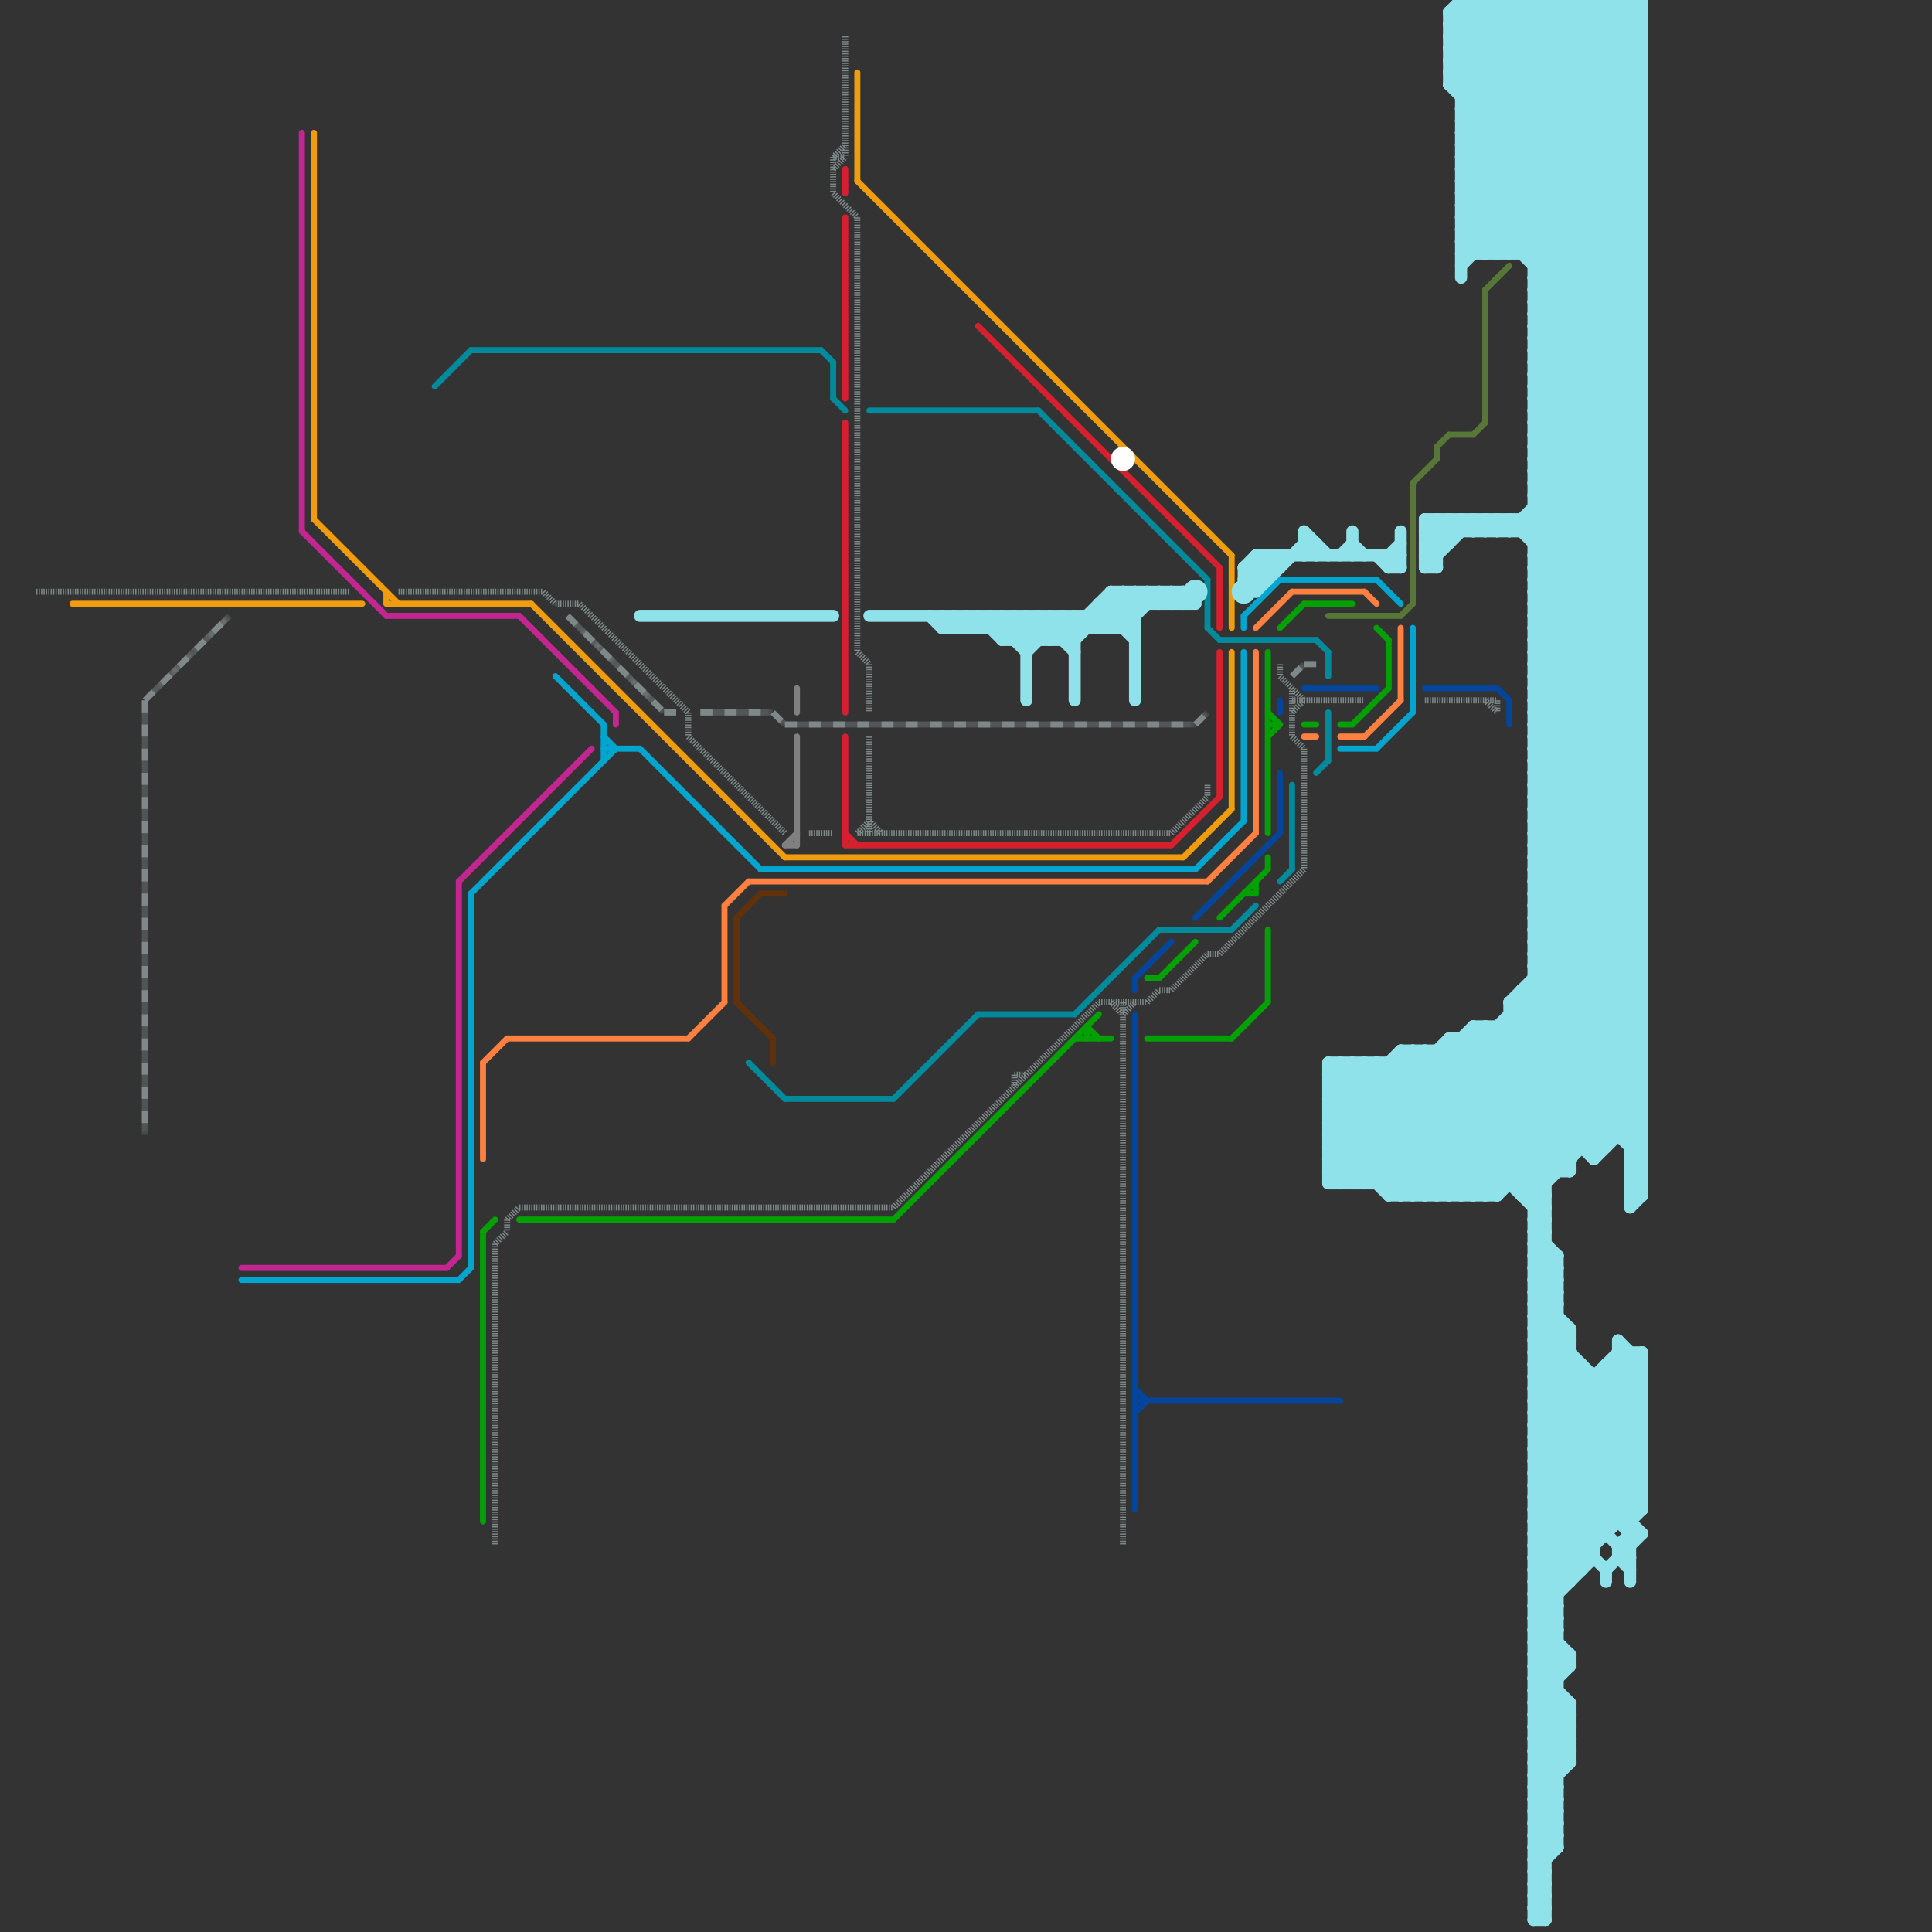
<svg version="1.1" xmlns="http://www.w3.org/2000/svg" viewBox="0 0 160 160">
<rect x="0" y="0" width="160" height="160" fill="#333333" stroke="none"/>
<style>text { font: 1px Helvetica; font-weight: 600; white-space: pre; dominant-baseline: central; } line { stroke-width: 0.5; fill: none; stroke-linecap: round; stroke-linejoin: round; } .c0 { stroke: #577737 } .c1 { stroke: #808080 } .c2 { stroke: #808889 } .c3 { stroke: #ef9c0e } .c4 { stroke: #03a003 } .c5 { stroke: #018a9c } .c6 { stroke: #d5212d } .c7 { stroke: #02a5ce } .c8 { stroke: #ffffff } .c9 { stroke: #03459b } .c10 { stroke: #c32691 } .c11 { stroke: #ff8040 } .c12 { stroke: #60310b } .c13 { stroke: #7f8889 } .c14 { stroke: #7d8889 } .c15 { stroke: #90e2ea } .lsq3 { stroke-width: 0.375; stroke-linecap: butt; }.lsq3 { stroke-width: 0.375; stroke-linecap: butt; }.w3 { stroke-width: .5; }.w1 { stroke-width: 1; }.l10 { stroke-dasharray: 1 1; stroke-linecap: butt; }.sl-b { stroke-linecap: butt; }.l5 { stroke-dasharray: .1 .1; stroke-linecap: butt; }</style><style>.lxco { stroke: #000; stroke-width: 0.525; fill: #fff; stroke-linecap: square; } .lxci { stroke: #fff; stroke-width: 0.25; fill: #fff; stroke-linecap: square; } </style><defs><g id="l"><circle r="0.45" fill="#fff" stroke="#000" stroke-width="0.2"/></g><g id="clg-7d8889"><circle r="0.6" fill="#7d8889"/><circle r="0.3" fill="#fff"/></g><g id="clg-ef9c0e"><circle r="0.6" fill="#ef9c0e"/><circle r="0.3" fill="#fff"/></g><g id="clg-808889"><circle r="0.6" fill="#808889"/><circle r="0.3" fill="#fff"/></g><g id="clg-c32691"><circle r="0.6" fill="#c32691"/><circle r="0.3" fill="#fff"/></g><g id="clg-02a5ce"><circle r="0.6" fill="#02a5ce"/><circle r="0.3" fill="#fff"/></g><g id="clg-018a9c"><circle r="0.6" fill="#018a9c"/><circle r="0.3" fill="#fff"/></g><g id="clg-ff8040"><circle r="0.6" fill="#ff8040"/><circle r="0.3" fill="#fff"/></g><g id="clg-03a003"><circle r="0.6" fill="#03a003"/><circle r="0.3" fill="#fff"/></g><g id="clg-7f8889"><circle r="0.6" fill="#7f8889"/><circle r="0.3" fill="#fff"/></g><g id="clg-60310b"><circle r="0.6" fill="#60310b"/><circle r="0.3" fill="#fff"/></g><g id="clg-808080"><circle r="0.6" fill="#808080"/><circle r="0.3" fill="#fff"/></g><g id="clg-d5212d"><circle r="0.6" fill="#d5212d"/><circle r="0.3" fill="#fff"/></g><g id="clg-03459b"><circle r="0.6" fill="#03459b"/><circle r="0.3" fill="#fff"/></g><g id="clg-577737"><circle r="0.6" fill="#577737"/><circle r="0.3" fill="#fff"/></g><g id="cmd-03459b"><circle r="0.5" fill="#03459b"/><circle r="0.25" fill="#fff"/></g></defs><line class="c0 " x1="110" y1="51" x2="116" y2="51"/><line class="c0 " x1="117" y1="40" x2="119" y2="38"/><line class="c0 " x1="119" y1="37" x2="120" y2="36"/><line class="c0 " x1="116" y1="51" x2="117" y2="50"/><line class="c0 " x1="119" y1="37" x2="119" y2="38"/><line class="c0 " x1="123" y1="24" x2="123" y2="35"/><line class="c0 " x1="120" y1="36" x2="122" y2="36"/><line class="c0 " x1="123" y1="24" x2="125" y2="22"/><line class="c0 " x1="117" y1="40" x2="117" y2="50"/><line class="c0 " x1="122" y1="36" x2="123" y2="35"/><line class="c1 " x1="65" y1="70" x2="66" y2="70"/><line class="c1 " x1="66" y1="57" x2="66" y2="59"/><line class="c1 " x1="66" y1="61" x2="66" y2="70"/><line class="c1 " x1="65" y1="70" x2="66" y2="69"/><mask id="k3-1-1" maskUnits="userSpaceOnUse"><line class=" sl-b" x1="12" y1="58" x2="19" y2="51" stroke="#fff"/><line class="lsq3" x1="12" y1="58" x2="19" y2="51" stroke="#000"/></mask><line class="c2  sl-b" x1="12" y1="58" x2="19" y2="51" mask="url(#k3-1-1)"/><line class="c2 l10" x1="12" y1="58" x2="19" y2="51"/><mask id="k3-1-2" maskUnits="userSpaceOnUse"><line class=" sl-b" x1="12" y1="58" x2="12" y2="94" stroke="#fff"/><line class="lsq3" x1="12" y1="58" x2="12" y2="94" stroke="#000"/></mask><line class="c2  sl-b" x1="12" y1="58" x2="12" y2="94" mask="url(#k3-1-2)"/><line class="c2 l10" x1="12" y1="58" x2="12" y2="94"/><line class="c3 " x1="26" y1="43" x2="33" y2="50"/><line class="c3 " x1="32" y1="50" x2="44" y2="50"/><line class="c3 " x1="65" y1="71" x2="98" y2="71"/><line class="c3 " x1="71" y1="6" x2="71" y2="15"/><line class="c3 " x1="71" y1="15" x2="102" y2="46"/><line class="c3 " x1="26" y1="11" x2="26" y2="43"/><line class="c3 " x1="98" y1="71" x2="102" y2="67"/><line class="c3 " x1="44" y1="50" x2="65" y2="71"/><line class="c3 " x1="102" y1="46" x2="102" y2="52"/><line class="c3 " x1="32" y1="49" x2="32" y2="50"/><line class="c3 " x1="102" y1="54" x2="102" y2="67"/><line class="c3 " x1="6" y1="50" x2="30" y2="50"/><line class="c4 " x1="104" y1="73" x2="104" y2="74"/><line class="c4 " x1="102" y1="86" x2="105" y2="83"/><line class="c4 " x1="105" y1="54" x2="105" y2="69"/><line class="c4 " x1="103" y1="74" x2="104" y2="74"/><line class="c4 " x1="43" y1="101" x2="74" y2="101"/><line class="c4 " x1="105" y1="59" x2="106" y2="60"/><line class="c4 " x1="40" y1="102" x2="40" y2="126"/><line class="c4 " x1="89" y1="86" x2="92" y2="86"/><line class="c4 " x1="105" y1="61" x2="106" y2="60"/><line class="c4 " x1="90" y1="85" x2="91" y2="86"/><line class="c4 " x1="95" y1="81" x2="96" y2="81"/><line class="c4 " x1="115" y1="53" x2="115" y2="57"/><line class="c4 " x1="101" y1="76" x2="105" y2="72"/><line class="c4 " x1="74" y1="101" x2="91" y2="84"/><line class="c4 " x1="105" y1="60" x2="106" y2="60"/><line class="c4 " x1="105" y1="71" x2="105" y2="72"/><line class="c4 " x1="112" y1="60" x2="115" y2="57"/><line class="c4 " x1="108" y1="50" x2="112" y2="50"/><line class="c4 " x1="108" y1="60" x2="109" y2="60"/><line class="c4 " x1="90" y1="85" x2="90" y2="86"/><line class="c4 " x1="106" y1="52" x2="108" y2="50"/><line class="c4 " x1="111" y1="60" x2="112" y2="60"/><line class="c4 " x1="95" y1="86" x2="102" y2="86"/><line class="c4 " x1="96" y1="81" x2="99" y2="78"/><line class="c4 " x1="40" y1="102" x2="41" y2="101"/><line class="c4 " x1="105" y1="77" x2="105" y2="83"/><line class="c4 " x1="114" y1="52" x2="115" y2="53"/><line class="c5 " x1="81" y1="84" x2="89" y2="84"/><line class="c5 " x1="100" y1="48" x2="100" y2="52"/><line class="c5 " x1="62" y1="88" x2="65" y2="91"/><line class="c5 " x1="36" y1="32" x2="39" y2="29"/><line class="c5 " x1="100" y1="52" x2="101" y2="53"/><line class="c5 " x1="110" y1="59" x2="110" y2="63"/><line class="c5 " x1="110" y1="54" x2="110" y2="56"/><line class="c5 " x1="101" y1="53" x2="109" y2="53"/><line class="c5 " x1="106" y1="73" x2="107" y2="72"/><line class="c5 " x1="96" y1="77" x2="102" y2="77"/><line class="c5 " x1="72" y1="34" x2="86" y2="34"/><line class="c5 " x1="65" y1="91" x2="74" y2="91"/><line class="c5 " x1="86" y1="34" x2="100" y2="48"/><line class="c5 " x1="69" y1="33" x2="70" y2="34"/><line class="c5 " x1="69" y1="30" x2="69" y2="33"/><line class="c5 " x1="39" y1="29" x2="68" y2="29"/><line class="c5 " x1="74" y1="91" x2="81" y2="84"/><line class="c5 " x1="107" y1="65" x2="107" y2="72"/><line class="c5 " x1="102" y1="77" x2="104" y2="75"/><line class="c5 " x1="68" y1="29" x2="69" y2="30"/><line class="c5 " x1="109" y1="53" x2="110" y2="54"/><line class="c5 " x1="89" y1="84" x2="96" y2="77"/><line class="c5 " x1="109" y1="64" x2="110" y2="63"/><line class="c6 " x1="101" y1="54" x2="101" y2="66"/><line class="c6 " x1="101" y1="47" x2="101" y2="52"/><line class="c6 " x1="70" y1="14" x2="70" y2="16"/><line class="c6 " x1="97" y1="70" x2="101" y2="66"/><line class="c6 " x1="81" y1="27" x2="101" y2="47"/><line class="c6 " x1="70" y1="18" x2="70" y2="33"/><line class="c6 " x1="70" y1="61" x2="70" y2="70"/><line class="c6 " x1="70" y1="69" x2="71" y2="70"/><line class="c6 " x1="70" y1="70" x2="97" y2="70"/><line class="c6 " x1="70" y1="35" x2="70" y2="59"/><line class="c7 " x1="117" y1="52" x2="117" y2="59"/><line class="c7 " x1="99" y1="72" x2="103" y2="68"/><line class="c7 " x1="50" y1="62" x2="53" y2="62"/><line class="c7 " x1="106" y1="48" x2="114" y2="48"/><line class="c7 " x1="38" y1="106" x2="39" y2="105"/><line class="c7 " x1="53" y1="62" x2="63" y2="72"/><line class="c7 " x1="114" y1="62" x2="117" y2="59"/><line class="c7 " x1="39" y1="74" x2="51" y2="62"/><line class="c7 " x1="46" y1="56" x2="50" y2="60"/><line class="c7 " x1="50" y1="61" x2="51" y2="62"/><line class="c7 " x1="111" y1="62" x2="114" y2="62"/><line class="c7 " x1="50" y1="60" x2="50" y2="63"/><line class="c7 " x1="103" y1="51" x2="103" y2="52"/><line class="c7 " x1="20" y1="106" x2="38" y2="106"/><line class="c7 " x1="63" y1="72" x2="99" y2="72"/><line class="c7 " x1="39" y1="74" x2="39" y2="105"/><line class="c7 " x1="103" y1="54" x2="103" y2="68"/><line class="c7 " x1="103" y1="51" x2="106" y2="48"/><line class="c7 " x1="114" y1="48" x2="116" y2="50"/><circle cx="93" cy="38" r="1" fill="#ffffff" /><line class="c9 " x1="94" y1="116" x2="111" y2="116"/><line class="c9 " x1="125" y1="58" x2="125" y2="60"/><line class="c9 " x1="106" y1="64" x2="106" y2="69"/><line class="c9 " x1="118" y1="57" x2="124" y2="57"/><line class="c9 " x1="94" y1="84" x2="94" y2="125"/><line class="c9 " x1="94" y1="81" x2="97" y2="78"/><line class="c9 " x1="94" y1="117" x2="95" y2="116"/><line class="c9 " x1="94" y1="81" x2="94" y2="82"/><line class="c9 " x1="106" y1="58" x2="106" y2="59"/><line class="c9 " x1="124" y1="57" x2="125" y2="58"/><line class="c9 " x1="108" y1="57" x2="114" y2="57"/><line class="c9 " x1="94" y1="115" x2="95" y2="116"/><line class="c9 " x1="99" y1="76" x2="106" y2="69"/><line class="c10 " x1="25" y1="11" x2="25" y2="44"/><line class="c10 " x1="32" y1="51" x2="43" y2="51"/><line class="c10 " x1="20" y1="105" x2="37" y2="105"/><line class="c10 " x1="38" y1="73" x2="38" y2="104"/><line class="c10 " x1="38" y1="73" x2="49" y2="62"/><line class="c10 " x1="25" y1="44" x2="32" y2="51"/><line class="c10 " x1="51" y1="59" x2="51" y2="60"/><line class="c10 " x1="37" y1="105" x2="38" y2="104"/><line class="c10 " x1="43" y1="51" x2="51" y2="59"/><line class="c11 " x1="107" y1="49" x2="113" y2="49"/><line class="c11 " x1="62" y1="73" x2="100" y2="73"/><line class="c11 " x1="60" y1="75" x2="60" y2="83"/><line class="c11 " x1="42" y1="86" x2="57" y2="86"/><line class="c11 " x1="116" y1="52" x2="116" y2="58"/><line class="c11 " x1="100" y1="73" x2="104" y2="69"/><line class="c11 " x1="57" y1="86" x2="60" y2="83"/><line class="c11 " x1="40" y1="88" x2="42" y2="86"/><line class="c11 " x1="60" y1="75" x2="62" y2="73"/><line class="c11 " x1="104" y1="52" x2="107" y2="49"/><line class="c11 " x1="113" y1="49" x2="114" y2="50"/><line class="c11 " x1="40" y1="88" x2="40" y2="96"/><line class="c11 " x1="111" y1="61" x2="113" y2="61"/><line class="c11 " x1="104" y1="54" x2="104" y2="69"/><line class="c11 " x1="108" y1="61" x2="109" y2="61"/><line class="c11 " x1="113" y1="61" x2="116" y2="58"/><line class="c12 " x1="61" y1="76" x2="63" y2="74"/><line class="c12 " x1="64" y1="86" x2="64" y2="88"/><line class="c12 " x1="61" y1="76" x2="61" y2="83"/><line class="c12 " x1="61" y1="83" x2="64" y2="86"/><line class="c12 " x1="63" y1="74" x2="65" y2="74"/><mask id="k14-1-1" maskUnits="userSpaceOnUse"><line class=" sl-b" x1="58" y1="59" x2="64" y2="59" stroke="#fff"/><line class="lsq3" x1="58" y1="59" x2="64" y2="59" stroke="#000"/></mask><line class="c13  sl-b" x1="58" y1="59" x2="64" y2="59" mask="url(#k14-1-1)"/><line class="c13 l10" x1="58" y1="59" x2="64" y2="59"/><mask id="k14-1-2" maskUnits="userSpaceOnUse"><line class=" sl-b" x1="99" y1="60" x2="100" y2="59" stroke="#fff"/><line class="lsq3" x1="99" y1="60" x2="100" y2="59" stroke="#000"/></mask><line class="c13  sl-b" x1="99" y1="60" x2="100" y2="59" mask="url(#k14-1-2)"/><line class="c13 l10" x1="99" y1="60" x2="100" y2="59"/><mask id="k14-1-3" maskUnits="userSpaceOnUse"><line class=" sl-b" x1="47" y1="51" x2="55" y2="59" stroke="#fff"/><line class="lsq3" x1="47" y1="51" x2="55" y2="59" stroke="#000"/></mask><line class="c13  sl-b" x1="47" y1="51" x2="55" y2="59" mask="url(#k14-1-3)"/><line class="c13 l10" x1="47" y1="51" x2="55" y2="59"/><mask id="k14-1-4" maskUnits="userSpaceOnUse"><line class=" sl-b" x1="107" y1="56" x2="108" y2="55" stroke="#fff"/><line class="lsq3" x1="107" y1="56" x2="108" y2="55" stroke="#000"/></mask><line class="c13  sl-b" x1="107" y1="56" x2="108" y2="55" mask="url(#k14-1-4)"/><line class="c13 l10" x1="107" y1="56" x2="108" y2="55"/><mask id="k14-1-5" maskUnits="userSpaceOnUse"><line class=" sl-b" x1="65" y1="60" x2="99" y2="60" stroke="#fff"/><line class="lsq3" x1="65" y1="60" x2="99" y2="60" stroke="#000"/></mask><line class="c13  sl-b" x1="65" y1="60" x2="99" y2="60" mask="url(#k14-1-5)"/><line class="c13 l10" x1="65" y1="60" x2="99" y2="60"/><mask id="k14-1-6" maskUnits="userSpaceOnUse"><line class=" sl-b" x1="64" y1="59" x2="65" y2="60" stroke="#fff"/><line class="lsq3" x1="64" y1="59" x2="65" y2="60" stroke="#000"/></mask><line class="c13  sl-b" x1="64" y1="59" x2="65" y2="60" mask="url(#k14-1-6)"/><line class="c13 l10" x1="64" y1="59" x2="65" y2="60"/><mask id="k14-1-7" maskUnits="userSpaceOnUse"><line class=" sl-b" x1="108" y1="55" x2="109" y2="55" stroke="#fff"/><line class="lsq3" x1="108" y1="55" x2="109" y2="55" stroke="#000"/></mask><line class="c13  sl-b" x1="108" y1="55" x2="109" y2="55" mask="url(#k14-1-7)"/><line class="c13 l10" x1="108" y1="55" x2="109" y2="55"/><mask id="k14-1-8" maskUnits="userSpaceOnUse"><line class=" sl-b" x1="55" y1="59" x2="56" y2="59" stroke="#fff"/><line class="lsq3" x1="55" y1="59" x2="56" y2="59" stroke="#000"/></mask><line class="c13  sl-b" x1="55" y1="59" x2="56" y2="59" mask="url(#k14-1-8)"/><line class="c13 l10" x1="55" y1="59" x2="56" y2="59"/><line class="c14 l5" x1="107" y1="58" x2="113" y2="58"/><line class="c14 l5" x1="92" y1="83" x2="93" y2="84"/><line class="c14 l5" x1="41" y1="103" x2="42" y2="102"/><line class="c14 l5" x1="84" y1="89" x2="85" y2="89"/><line class="c14 l5" x1="69" y1="13" x2="70" y2="13"/><line class="c14 l5" x1="42" y1="101" x2="42" y2="102"/><line class="c14 l5" x1="95" y1="83" x2="96" y2="82"/><line class="c14 l5" x1="124" y1="58" x2="124" y2="59"/><line class="c14 l5" x1="45" y1="49" x2="46" y2="50"/><line class="c14 l5" x1="33" y1="49" x2="45" y2="49"/><line class="c14 l5" x1="71" y1="69" x2="97" y2="69"/><line class="c14 l5" x1="67" y1="69" x2="69" y2="69"/><line class="c14 l5" x1="84" y1="89" x2="84" y2="90"/><line class="c14 l5" x1="57" y1="61" x2="65" y2="69"/><line class="c14 l5" x1="93" y1="84" x2="94" y2="83"/><line class="c14 l5" x1="118" y1="58" x2="124" y2="58"/><line class="c14 l5" x1="42" y1="101" x2="43" y2="100"/><line class="c14 l5" x1="101" y1="79" x2="108" y2="72"/><line class="c14 l5" x1="100" y1="65" x2="100" y2="66"/><line class="c14 l5" x1="96" y1="82" x2="97" y2="82"/><line class="c14 l5" x1="108" y1="62" x2="108" y2="72"/><line class="c14 l5" x1="71" y1="18" x2="71" y2="54"/><line class="c14 l5" x1="100" y1="79" x2="101" y2="79"/><line class="c14 l5" x1="106" y1="55" x2="106" y2="56"/><line class="c14 l5" x1="123" y1="58" x2="124" y2="59"/><line class="c14 l5" x1="69" y1="13" x2="70" y2="12"/><line class="c14 l5" x1="97" y1="69" x2="100" y2="66"/><line class="c14 l5" x1="74" y1="100" x2="91" y2="83"/><line class="c14 l5" x1="107" y1="59" x2="108" y2="58"/><line class="c14 l5" x1="43" y1="100" x2="74" y2="100"/><line class="c14 l5" x1="72" y1="61" x2="72" y2="69"/><line class="c14 l5" x1="91" y1="83" x2="95" y2="83"/><line class="c14 l5" x1="57" y1="59" x2="57" y2="61"/><line class="c14 l5" x1="69" y1="13" x2="69" y2="16"/><line class="c14 l5" x1="48" y1="50" x2="57" y2="59"/><line class="c14 l5" x1="46" y1="50" x2="48" y2="50"/><line class="c14 l5" x1="72" y1="68" x2="73" y2="69"/><line class="c14 l5" x1="70" y1="3" x2="70" y2="13"/><line class="c14 l5" x1="71" y1="54" x2="72" y2="55"/><line class="c14 l5" x1="97" y1="82" x2="100" y2="79"/><line class="c14 l5" x1="107" y1="57" x2="107" y2="61"/><line class="c14 l5" x1="72" y1="55" x2="72" y2="59"/><line class="c14 l5" x1="107" y1="61" x2="108" y2="62"/><line class="c14 l5" x1="3" y1="49" x2="29" y2="49"/><line class="c14 l5" x1="41" y1="103" x2="41" y2="128"/><line class="c14 l5" x1="69" y1="14" x2="70" y2="13"/><line class="c14 l5" x1="71" y1="69" x2="72" y2="68"/><line class="c14 l5" x1="106" y1="56" x2="108" y2="58"/><line class="c14 l5" x1="69" y1="16" x2="71" y2="18"/><line class="c14 l5" x1="93" y1="83" x2="93" y2="128"/><circle cx="99" cy="49" r="1" fill="#90e2ea" /><circle cx="128" cy="41" r="1" fill="#90e2ea" /><line class="c15 w1" x1="121" y1="9" x2="136" y2="24"/><line class="c15 w1" x1="127" y1="135" x2="129" y2="133"/><line class="c15 w1" x1="126" y1="82" x2="126" y2="99"/><line class="c15 w1" x1="103" y1="48" x2="105" y2="46"/><line class="c15 w1" x1="127" y1="111" x2="129" y2="109"/><line class="c15 w1" x1="112" y1="88" x2="112" y2="98"/><line class="c15 w1" x1="130" y1="141" x2="130" y2="146"/><line class="c15 w1" x1="98" y1="49" x2="98" y2="50"/><line class="c15 w1" x1="127" y1="124" x2="136" y2="124"/><line class="c15 w1" x1="127" y1="142" x2="130" y2="142"/><line class="c15 w1" x1="127" y1="72" x2="136" y2="81"/><line class="c15 w1" x1="123" y1="85" x2="123" y2="99"/><line class="c15 w1" x1="134" y1="128" x2="135" y2="128"/><line class="c15 w1" x1="127" y1="76" x2="136" y2="67"/><line class="c15 w1" x1="127" y1="76" x2="136" y2="76"/><line class="c15 w1" x1="96" y1="49" x2="97" y2="50"/><line class="c15 w1" x1="127" y1="103" x2="128" y2="103"/><line class="c15 w1" x1="127" y1="152" x2="128" y2="153"/><line class="c15 w1" x1="127" y1="76" x2="136" y2="85"/><line class="c15 w1" x1="128" y1="42" x2="128" y2="159"/><line class="c15 w1" x1="135" y1="0" x2="136" y2="1"/><line class="c15 w1" x1="120" y1="6" x2="136" y2="22"/><line class="c15 w1" x1="103" y1="48" x2="104" y2="49"/><line class="c15 w1" x1="127" y1="114" x2="136" y2="114"/><line class="c15 w1" x1="92" y1="50" x2="94" y2="52"/><line class="c15 w1" x1="121" y1="13" x2="134" y2="0"/><line class="c15 w1" x1="115" y1="88" x2="115" y2="99"/><line class="c15 w1" x1="127" y1="112" x2="130" y2="112"/><line class="c15 w1" x1="127" y1="114" x2="136" y2="123"/><line class="c15 w1" x1="130" y1="0" x2="130" y2="97"/><line class="c15 w1" x1="121" y1="19" x2="123" y2="21"/><line class="c15 w1" x1="121" y1="20" x2="136" y2="20"/><line class="c15 w1" x1="127" y1="73" x2="136" y2="73"/><line class="c15 w1" x1="108" y1="45" x2="109" y2="45"/><line class="c15 w1" x1="127" y1="73" x2="136" y2="82"/><line class="c15 w1" x1="135" y1="95" x2="136" y2="95"/><line class="c15 w1" x1="127" y1="75" x2="136" y2="84"/><line class="c15 w1" x1="127" y1="31" x2="136" y2="22"/><line class="c15 w1" x1="89" y1="51" x2="89" y2="58"/><line class="c15 w1" x1="127" y1="33" x2="136" y2="24"/><line class="c15 w1" x1="127" y1="31" x2="136" y2="31"/><line class="c15 w1" x1="127" y1="35" x2="136" y2="26"/><line class="c15 w1" x1="127" y1="33" x2="136" y2="33"/><line class="c15 w1" x1="121" y1="21" x2="136" y2="6"/><line class="c15 w1" x1="127" y1="35" x2="136" y2="35"/><line class="c15 w1" x1="125" y1="83" x2="136" y2="72"/><line class="c15 w1" x1="127" y1="133" x2="136" y2="124"/><line class="c15 w1" x1="118" y1="47" x2="119" y2="47"/><line class="c15 w1" x1="115" y1="99" x2="136" y2="78"/><line class="c15 w1" x1="110" y1="93" x2="116" y2="99"/><line class="c15 w1" x1="112" y1="44" x2="112" y2="46"/><line class="c15 w1" x1="120" y1="86" x2="120" y2="99"/><line class="c15 w1" x1="122" y1="43" x2="123" y2="44"/><line class="c15 w1" x1="127" y1="69" x2="136" y2="60"/><line class="c15 w1" x1="127" y1="132" x2="129" y2="134"/><line class="c15 w1" x1="118" y1="45" x2="120" y2="45"/><line class="c15 w1" x1="121" y1="10" x2="136" y2="10"/><line class="c15 w1" x1="81" y1="51" x2="81" y2="52"/><line class="c15 w1" x1="120" y1="5" x2="125" y2="0"/><line class="c15 w1" x1="127" y1="125" x2="131" y2="129"/><line class="c15 w1" x1="136" y1="112" x2="136" y2="125"/><line class="c15 w1" x1="87" y1="51" x2="87" y2="53"/><line class="c15 w1" x1="127" y1="134" x2="130" y2="137"/><line class="c15 w1" x1="127" y1="52" x2="136" y2="43"/><line class="c15 w1" x1="127" y1="54" x2="136" y2="45"/><line class="c15 w1" x1="127" y1="52" x2="136" y2="52"/><line class="c15 w1" x1="127" y1="54" x2="136" y2="54"/><line class="c15 w1" x1="127" y1="52" x2="136" y2="61"/><line class="c15 w1" x1="127" y1="115" x2="130" y2="112"/><line class="c15 w1" x1="127" y1="151" x2="129" y2="149"/><line class="c15 w1" x1="127" y1="54" x2="136" y2="63"/><line class="c15 w1" x1="133" y1="113" x2="136" y2="116"/><line class="c15 w1" x1="124" y1="85" x2="124" y2="99"/><line class="c15 w1" x1="127" y1="129" x2="132" y2="129"/><line class="c15 w1" x1="115" y1="99" x2="124" y2="99"/><line class="c15 w1" x1="131" y1="113" x2="131" y2="130"/><line class="c15 w1" x1="136" y1="0" x2="136" y2="99"/><line class="c15 w1" x1="120" y1="3" x2="136" y2="3"/><line class="c15 w1" x1="127" y1="112" x2="129" y2="110"/><line class="c15 w1" x1="110" y1="95" x2="133" y2="95"/><line class="c15 w1" x1="127" y1="141" x2="130" y2="141"/><line class="c15 w1" x1="121" y1="9" x2="136" y2="9"/><line class="c15 w1" x1="113" y1="98" x2="136" y2="75"/><line class="c15 w1" x1="123" y1="43" x2="123" y2="44"/><line class="c15 w1" x1="118" y1="99" x2="136" y2="81"/><line class="c15 w1" x1="121" y1="12" x2="133" y2="0"/><line class="c15 w1" x1="127" y1="53" x2="136" y2="44"/><line class="c15 w1" x1="127" y1="128" x2="136" y2="119"/><line class="c15 w1" x1="127" y1="53" x2="136" y2="53"/><line class="c15 w1" x1="127" y1="140" x2="130" y2="143"/><line class="c15 w1" x1="127" y1="142" x2="130" y2="145"/><line class="c15 w1" x1="127" y1="53" x2="136" y2="62"/><line class="c15 w1" x1="129" y1="41" x2="136" y2="41"/><line class="c15 w1" x1="127" y1="119" x2="135" y2="127"/><line class="c15 w1" x1="118" y1="47" x2="122" y2="43"/><line class="c15 w1" x1="120" y1="1" x2="136" y2="17"/><line class="c15 w1" x1="121" y1="99" x2="136" y2="84"/><line class="c15 w1" x1="127" y1="111" x2="136" y2="120"/><line class="c15 w1" x1="127" y1="113" x2="136" y2="122"/><line class="c15 w1" x1="127" y1="0" x2="127" y2="159"/><line class="c15 w1" x1="126" y1="0" x2="136" y2="10"/><line class="c15 w1" x1="82" y1="51" x2="85" y2="54"/><line class="c15 w1" x1="127" y1="156" x2="128" y2="155"/><line class="c15 w1" x1="127" y1="105" x2="128" y2="104"/><line class="c15 w1" x1="118" y1="46" x2="121" y2="43"/><line class="c15 w1" x1="83" y1="53" x2="89" y2="53"/><line class="c15 w1" x1="127" y1="74" x2="136" y2="83"/><line class="c15 w1" x1="126" y1="82" x2="136" y2="92"/><line class="c15 w1" x1="127" y1="32" x2="136" y2="23"/><line class="c15 w1" x1="120" y1="5" x2="136" y2="5"/><line class="c15 w1" x1="127" y1="34" x2="136" y2="25"/><line class="c15 w1" x1="127" y1="32" x2="136" y2="32"/><line class="c15 w1" x1="121" y1="20" x2="136" y2="5"/><line class="c15 w1" x1="127" y1="24" x2="136" y2="24"/><line class="c15 w1" x1="127" y1="34" x2="136" y2="34"/><line class="c15 w1" x1="121" y1="22" x2="136" y2="7"/><line class="c15 w1" x1="127" y1="26" x2="136" y2="26"/><line class="c15 w1" x1="127" y1="32" x2="136" y2="41"/><line class="c15 w1" x1="127" y1="24" x2="136" y2="33"/><line class="c15 w1" x1="127" y1="34" x2="136" y2="43"/><line class="c15 w1" x1="127" y1="148" x2="129" y2="150"/><line class="c15 w1" x1="127" y1="26" x2="136" y2="35"/><line class="c15 w1" x1="123" y1="0" x2="123" y2="21"/><line class="c15 w1" x1="127" y1="70" x2="136" y2="61"/><line class="c15 w1" x1="110" y1="97" x2="130" y2="97"/><line class="c15 w1" x1="127" y1="62" x2="136" y2="53"/><line class="c15 w1" x1="127" y1="72" x2="136" y2="63"/><line class="c15 w1" x1="110" y1="95" x2="113" y2="98"/><line class="c15 w1" x1="125" y1="44" x2="127" y2="42"/><line class="c15 w1" x1="110" y1="98" x2="128" y2="98"/><line class="c15 w1" x1="127" y1="62" x2="136" y2="62"/><line class="c15 w1" x1="127" y1="64" x2="136" y2="55"/><line class="c15 w1" x1="127" y1="147" x2="130" y2="144"/><line class="c15 w1" x1="127" y1="64" x2="136" y2="64"/><line class="c15 w1" x1="127" y1="126" x2="131" y2="130"/><line class="c15 w1" x1="127" y1="62" x2="136" y2="71"/><line class="c15 w1" x1="127" y1="64" x2="136" y2="73"/><line class="c15 w1" x1="110" y1="96" x2="112" y2="98"/><line class="c15 w1" x1="127" y1="55" x2="136" y2="46"/><line class="c15 w1" x1="127" y1="55" x2="136" y2="55"/><line class="c15 w1" x1="127" y1="150" x2="129" y2="148"/><line class="c15 w1" x1="127" y1="55" x2="136" y2="64"/><line class="c15 w1" x1="124" y1="43" x2="124" y2="44"/><line class="c15 w1" x1="127" y1="119" x2="134" y2="112"/><line class="c15 w1" x1="126" y1="43" x2="126" y2="44"/><line class="c15 w1" x1="123" y1="21" x2="136" y2="8"/><line class="c15 w1" x1="110" y1="96" x2="130" y2="96"/><line class="c15 w1" x1="127" y1="144" x2="130" y2="141"/><line class="c15 w1" x1="121" y1="8" x2="136" y2="8"/><line class="c15 w1" x1="127" y1="146" x2="130" y2="143"/><line class="c15 w1" x1="120" y1="1" x2="121" y2="0"/><line class="c15 w1" x1="114" y1="88" x2="114" y2="98"/><line class="c15 w1" x1="110" y1="92" x2="117" y2="99"/><line class="c15 w1" x1="134" y1="111" x2="134" y2="126"/><line class="c15 w1" x1="127" y1="127" x2="136" y2="118"/><line class="c15 w1" x1="127" y1="129" x2="136" y2="120"/><line class="c15 w1" x1="85" y1="51" x2="87" y2="53"/><line class="c15 w1" x1="127" y1="141" x2="130" y2="144"/><line class="c15 w1" x1="127" y1="121" x2="136" y2="112"/><line class="c15 w1" x1="127" y1="131" x2="136" y2="122"/><line class="c15 w1" x1="127" y1="121" x2="136" y2="121"/><line class="c15 w1" x1="122" y1="99" x2="136" y2="85"/><line class="c15 w1" x1="118" y1="45" x2="120" y2="43"/><line class="c15 w1" x1="127" y1="135" x2="130" y2="138"/><line class="c15 w1" x1="126" y1="82" x2="136" y2="82"/><line class="c15 w1" x1="132" y1="114" x2="132" y2="129"/><line class="c15 w1" x1="120" y1="87" x2="130" y2="97"/><line class="c15 w1" x1="127" y1="112" x2="136" y2="121"/><line class="c15 w1" x1="124" y1="0" x2="124" y2="21"/><line class="c15 w1" x1="127" y1="40" x2="136" y2="31"/><line class="c15 w1" x1="127" y1="40" x2="136" y2="40"/><line class="c15 w1" x1="127" y1="42" x2="136" y2="42"/><line class="c15 w1" x1="127" y1="137" x2="129" y2="135"/><line class="c15 w1" x1="126" y1="21" x2="136" y2="11"/><line class="c15 w1" x1="127" y1="139" x2="129" y2="137"/><line class="c15 w1" x1="127" y1="42" x2="136" y2="51"/><line class="c15 w1" x1="111" y1="46" x2="112" y2="45"/><line class="c15 w1" x1="127" y1="153" x2="129" y2="153"/><line class="c15 w1" x1="126" y1="0" x2="126" y2="21"/><line class="c15 w1" x1="121" y1="16" x2="136" y2="31"/><line class="c15 w1" x1="127" y1="147" x2="129" y2="147"/><line class="c15 w1" x1="127" y1="23" x2="136" y2="23"/><line class="c15 w1" x1="127" y1="25" x2="136" y2="25"/><line class="c15 w1" x1="121" y1="43" x2="121" y2="44"/><line class="c15 w1" x1="127" y1="23" x2="136" y2="32"/><line class="c15 w1" x1="121" y1="15" x2="136" y2="0"/><line class="c15 w1" x1="90" y1="51" x2="91" y2="52"/><line class="c15 w1" x1="120" y1="86" x2="130" y2="96"/><line class="c15 w1" x1="127" y1="25" x2="136" y2="34"/><line class="c15 w1" x1="77" y1="51" x2="78" y2="52"/><line class="c15 w1" x1="121" y1="17" x2="136" y2="17"/><line class="c15 w1" x1="127" y1="113" x2="131" y2="113"/><line class="c15 w1" x1="121" y1="19" x2="136" y2="19"/><line class="c15 w1" x1="130" y1="110" x2="130" y2="131"/><line class="c15 w1" x1="98" y1="49" x2="99" y2="50"/><line class="c15 w1" x1="135" y1="94" x2="136" y2="93"/><line class="c15 w1" x1="122" y1="0" x2="136" y2="14"/><line class="c15 w1" x1="127" y1="143" x2="130" y2="146"/><line class="c15 w1" x1="127" y1="61" x2="136" y2="52"/><line class="c15 w1" x1="127" y1="63" x2="136" y2="54"/><line class="c15 w1" x1="127" y1="61" x2="136" y2="61"/><line class="c15 w1" x1="97" y1="50" x2="98" y2="49"/><line class="c15 w1" x1="127" y1="63" x2="136" y2="63"/><line class="c15 w1" x1="121" y1="43" x2="122" y2="44"/><line class="c15 w1" x1="127" y1="61" x2="136" y2="70"/><line class="c15 w1" x1="127" y1="63" x2="136" y2="72"/><line class="c15 w1" x1="126" y1="44" x2="136" y2="34"/><line class="c15 w1" x1="127" y1="21" x2="136" y2="12"/><line class="c15 w1" x1="127" y1="121" x2="135" y2="129"/><line class="c15 w1" x1="127" y1="138" x2="130" y2="138"/><line class="c15 w1" x1="130" y1="137" x2="130" y2="138"/><line class="c15 w1" x1="127" y1="102" x2="128" y2="101"/><line class="c15 w1" x1="120" y1="7" x2="136" y2="23"/><line class="c15 w1" x1="127" y1="99" x2="136" y2="90"/><line class="c15 w1" x1="126" y1="99" x2="128" y2="99"/><line class="c15 w1" x1="127" y1="104" x2="129" y2="104"/><line class="c15 w1" x1="127" y1="106" x2="129" y2="106"/><line class="c15 w1" x1="110" y1="88" x2="136" y2="88"/><line class="c15 w1" x1="108" y1="44" x2="108" y2="46"/><line class="c15 w1" x1="127" y1="158" x2="128" y2="159"/><line class="c15 w1" x1="127" y1="82" x2="136" y2="91"/><line class="c15 w1" x1="127" y1="145" x2="130" y2="142"/><line class="c15 w1" x1="120" y1="6" x2="126" y2="0"/><line class="c15 w1" x1="127" y1="101" x2="128" y2="102"/><line class="c15 w1" x1="109" y1="45" x2="109" y2="46"/><line class="c15 w1" x1="127" y1="126" x2="135" y2="126"/><line class="c15 w1" x1="120" y1="1" x2="136" y2="1"/><line class="c15 w1" x1="110" y1="88" x2="121" y2="99"/><line class="c15 w1" x1="83" y1="52" x2="84" y2="51"/><line class="c15 w1" x1="80" y1="51" x2="81" y2="52"/><line class="c15 w1" x1="127" y1="144" x2="130" y2="144"/><line class="c15 w1" x1="127" y1="146" x2="130" y2="146"/><line class="c15 w1" x1="110" y1="92" x2="114" y2="88"/><line class="c15 w1" x1="127" y1="120" x2="136" y2="120"/><line class="c15 w1" x1="127" y1="122" x2="136" y2="113"/><line class="c15 w1" x1="110" y1="91" x2="118" y2="99"/><line class="c15 w1" x1="127" y1="122" x2="136" y2="122"/><line class="c15 w1" x1="124" y1="0" x2="136" y2="12"/><line class="c15 w1" x1="126" y1="99" x2="136" y2="89"/><line class="c15 w1" x1="127" y1="123" x2="132" y2="128"/><line class="c15 w1" x1="127" y1="78" x2="136" y2="69"/><line class="c15 w1" x1="127" y1="80" x2="136" y2="71"/><line class="c15 w1" x1="115" y1="47" x2="116" y2="47"/><line class="c15 w1" x1="135" y1="97" x2="136" y2="98"/><line class="c15 w1" x1="120" y1="1" x2="120" y2="7"/><line class="c15 w1" x1="127" y1="41" x2="136" y2="32"/><line class="c15 w1" x1="81" y1="51" x2="83" y2="53"/><line class="c15 w1" x1="127" y1="136" x2="129" y2="134"/><line class="c15 w1" x1="104" y1="47" x2="105" y2="48"/><line class="c15 w1" x1="127" y1="138" x2="129" y2="136"/><line class="c15 w1" x1="122" y1="85" x2="136" y2="85"/><line class="c15 w1" x1="127" y1="31" x2="136" y2="40"/><line class="c15 w1" x1="127" y1="33" x2="136" y2="42"/><line class="c15 w1" x1="127" y1="104" x2="128" y2="103"/><line class="c15 w1" x1="127" y1="41" x2="136" y2="50"/><line class="c15 w1" x1="127" y1="35" x2="136" y2="44"/><line class="c15 w1" x1="127" y1="110" x2="130" y2="110"/><line class="c15 w1" x1="127" y1="77" x2="136" y2="68"/><line class="c15 w1" x1="78" y1="51" x2="79" y2="52"/><line class="c15 w1" x1="127" y1="79" x2="136" y2="70"/><line class="c15 w1" x1="121" y1="16" x2="136" y2="16"/><line class="c15 w1" x1="127" y1="77" x2="136" y2="77"/><line class="c15 w1" x1="121" y1="18" x2="136" y2="18"/><line class="c15 w1" x1="127" y1="69" x2="136" y2="69"/><line class="c15 w1" x1="127" y1="79" x2="136" y2="79"/><line class="c15 w1" x1="127" y1="22" x2="136" y2="13"/><line class="c15 w1" x1="132" y1="95" x2="136" y2="91"/><line class="c15 w1" x1="127" y1="69" x2="136" y2="78"/><line class="c15 w1" x1="127" y1="22" x2="136" y2="22"/><line class="c15 w1" x1="118" y1="45" x2="119" y2="46"/><line class="c15 w1" x1="103" y1="47" x2="104" y2="46"/><line class="c15 w1" x1="121" y1="19" x2="136" y2="4"/><line class="c15 w1" x1="116" y1="99" x2="136" y2="79"/><line class="c15 w1" x1="119" y1="87" x2="129" y2="97"/><line class="c15 w1" x1="128" y1="0" x2="136" y2="8"/><line class="c15 w1" x1="132" y1="0" x2="136" y2="4"/><line class="c15 w1" x1="134" y1="128" x2="135" y2="127"/><line class="c15 w1" x1="127" y1="158" x2="128" y2="158"/><line class="c15 w1" x1="92" y1="52" x2="95" y2="49"/><line class="c15 w1" x1="127" y1="103" x2="128" y2="102"/><line class="c15 w1" x1="79" y1="51" x2="79" y2="52"/><line class="c15 w1" x1="127" y1="101" x2="128" y2="101"/><line class="c15 w1" x1="127" y1="131" x2="130" y2="131"/><line class="c15 w1" x1="127" y1="107" x2="129" y2="105"/><line class="c15 w1" x1="127" y1="109" x2="129" y2="107"/><line class="c15 w1" x1="121" y1="14" x2="135" y2="0"/><line class="c15 w1" x1="127" y1="130" x2="129" y2="132"/><line class="c15 w1" x1="116" y1="87" x2="136" y2="87"/><line class="c15 w1" x1="125" y1="83" x2="136" y2="94"/><line class="c15 w1" x1="121" y1="18" x2="124" y2="21"/><line class="c15 w1" x1="125" y1="85" x2="136" y2="96"/><line class="c15 w1" x1="127" y1="105" x2="129" y2="105"/><line class="c15 w1" x1="127" y1="50" x2="136" y2="41"/><line class="c15 w1" x1="110" y1="94" x2="136" y2="94"/><line class="c15 w1" x1="127" y1="50" x2="136" y2="50"/><line class="c15 w1" x1="118" y1="44" x2="119" y2="45"/><line class="c15 w1" x1="115" y1="47" x2="116" y2="46"/><line class="c15 w1" x1="120" y1="4" x2="124" y2="0"/><line class="c15 w1" x1="118" y1="46" x2="119" y2="47"/><line class="c15 w1" x1="135" y1="97" x2="136" y2="97"/><line class="c15 w1" x1="127" y1="50" x2="136" y2="59"/><line class="c15 w1" x1="127" y1="157" x2="128" y2="158"/><line class="c15 w1" x1="135" y1="99" x2="136" y2="99"/><line class="c15 w1" x1="110" y1="90" x2="112" y2="88"/><line class="c15 w1" x1="121" y1="86" x2="130" y2="95"/><line class="c15 w1" x1="122" y1="44" x2="123" y2="43"/><line class="c15 w1" x1="127" y1="133" x2="129" y2="133"/><line class="c15 w1" x1="129" y1="104" x2="129" y2="153"/><line class="c15 w1" x1="124" y1="85" x2="133" y2="94"/><line class="c15 w1" x1="120" y1="43" x2="120" y2="45"/><line class="c15 w1" x1="133" y1="113" x2="133" y2="127"/><line class="c15 w1" x1="132" y1="0" x2="132" y2="96"/><line class="c15 w1" x1="127" y1="149" x2="129" y2="151"/><line class="c15 w1" x1="135" y1="95" x2="136" y2="94"/><line class="c15 w1" x1="127" y1="151" x2="129" y2="153"/><line class="c15 w1" x1="127" y1="108" x2="129" y2="106"/><line class="c15 w1" x1="127" y1="110" x2="129" y2="108"/><line class="c15 w1" x1="127" y1="114" x2="130" y2="111"/><line class="c15 w1" x1="127" y1="145" x2="130" y2="145"/><line class="c15 w1" x1="127" y1="127" x2="133" y2="127"/><line class="c15 w1" x1="127" y1="119" x2="136" y2="119"/><line class="c15 w1" x1="127" y1="137" x2="130" y2="137"/><line class="c15 w1" x1="119" y1="99" x2="136" y2="82"/><line class="c15 w1" x1="133" y1="130" x2="133" y2="131"/><line class="c15 w1" x1="127" y1="71" x2="136" y2="62"/><line class="c15 w1" x1="135" y1="96" x2="136" y2="97"/><line class="c15 w1" x1="133" y1="130" x2="136" y2="127"/><line class="c15 w1" x1="135" y1="98" x2="136" y2="99"/><line class="c15 w1" x1="127" y1="71" x2="136" y2="71"/><line class="c15 w1" x1="125" y1="83" x2="125" y2="98"/><line class="c15 w1" x1="134" y1="0" x2="134" y2="94"/><line class="c15 w1" x1="91" y1="50" x2="94" y2="53"/><line class="c15 w1" x1="127" y1="71" x2="136" y2="80"/><line class="c15 w1" x1="127" y1="124" x2="133" y2="130"/><line class="c15 w1" x1="106" y1="46" x2="106" y2="47"/><line class="c15 w1" x1="115" y1="46" x2="116" y2="45"/><line class="c15 w1" x1="105" y1="46" x2="105" y2="48"/><line class="c15 w1" x1="104" y1="46" x2="105" y2="47"/><line class="c15 w1" x1="125" y1="43" x2="136" y2="54"/><line class="c15 w1" x1="127" y1="109" x2="136" y2="118"/><line class="c15 w1" x1="127" y1="113" x2="130" y2="110"/><line class="c15 w1" x1="127" y1="101" x2="128" y2="100"/><line class="c15 w1" x1="116" y1="87" x2="116" y2="99"/><line class="c15 w1" x1="124" y1="21" x2="136" y2="9"/><line class="c15 w1" x1="134" y1="112" x2="136" y2="114"/><line class="c15 w1" x1="113" y1="88" x2="124" y2="99"/><line class="c15 w1" x1="127" y1="70" x2="136" y2="70"/><line class="c15 w1" x1="127" y1="72" x2="136" y2="72"/><line class="c15 w1" x1="132" y1="96" x2="136" y2="92"/><line class="c15 w1" x1="120" y1="7" x2="136" y2="7"/><line class="c15 w1" x1="127" y1="70" x2="136" y2="79"/><line class="c15 w1" x1="129" y1="42" x2="136" y2="49"/><line class="c15 w1" x1="127" y1="152" x2="129" y2="152"/><line class="c15 w1" x1="85" y1="51" x2="85" y2="58"/><line class="c15 w1" x1="91" y1="50" x2="91" y2="52"/><line class="c15 w1" x1="118" y1="87" x2="118" y2="99"/><line class="c15 w1" x1="121" y1="86" x2="121" y2="99"/><line class="c15 w1" x1="127" y1="28" x2="136" y2="19"/><line class="c15 w1" x1="127" y1="28" x2="136" y2="28"/><line class="c15 w1" x1="121" y1="16" x2="136" y2="1"/><line class="c15 w1" x1="127" y1="30" x2="136" y2="21"/><line class="c15 w1" x1="127" y1="30" x2="136" y2="30"/><line class="c15 w1" x1="121" y1="18" x2="136" y2="3"/><line class="c15 w1" x1="110" y1="90" x2="119" y2="99"/><line class="c15 w1" x1="125" y1="21" x2="136" y2="10"/><line class="c15 w1" x1="127" y1="130" x2="136" y2="121"/><line class="c15 w1" x1="118" y1="46" x2="119" y2="46"/><line class="c15 w1" x1="127" y1="135" x2="129" y2="135"/><line class="c15 w1" x1="88" y1="51" x2="88" y2="53"/><line class="c15 w1" x1="127" y1="157" x2="128" y2="157"/><line class="c15 w1" x1="103" y1="48" x2="105" y2="48"/><line class="c15 w1" x1="110" y1="95" x2="118" y2="87"/><line class="c15 w1" x1="127" y1="100" x2="128" y2="100"/><line class="c15 w1" x1="123" y1="43" x2="124" y2="44"/><line class="c15 w1" x1="127" y1="129" x2="129" y2="131"/><line class="c15 w1" x1="120" y1="2" x2="122" y2="0"/><line class="c15 w1" x1="127" y1="131" x2="129" y2="133"/><line class="c15 w1" x1="82" y1="51" x2="82" y2="52"/><line class="c15 w1" x1="127" y1="117" x2="135" y2="125"/><line class="c15 w1" x1="125" y1="84" x2="136" y2="95"/><line class="c15 w1" x1="134" y1="113" x2="136" y2="115"/><line class="c15 w1" x1="116" y1="44" x2="116" y2="47"/><line class="c15 w1" x1="127" y1="49" x2="136" y2="40"/><line class="c15 w1" x1="127" y1="51" x2="136" y2="42"/><line class="c15 w1" x1="127" y1="120" x2="135" y2="112"/><line class="c15 w1" x1="120" y1="6" x2="136" y2="6"/><line class="c15 w1" x1="127" y1="49" x2="136" y2="49"/><line class="c15 w1" x1="129" y1="40" x2="136" y2="33"/><line class="c15 w1" x1="127" y1="51" x2="136" y2="51"/><line class="c15 w1" x1="93" y1="49" x2="93" y2="52"/><line class="c15 w1" x1="127" y1="49" x2="136" y2="58"/><line class="c15 w1" x1="135" y1="96" x2="136" y2="96"/><line class="c15 w1" x1="127" y1="51" x2="136" y2="60"/><line class="c15 w1" x1="135" y1="98" x2="136" y2="98"/><line class="c15 w1" x1="127" y1="43" x2="136" y2="52"/><line class="c15 w1" x1="123" y1="44" x2="124" y2="43"/><line class="c15 w1" x1="127" y1="132" x2="129" y2="132"/><line class="c15 w1" x1="127" y1="134" x2="129" y2="134"/><line class="c15 w1" x1="122" y1="85" x2="122" y2="99"/><line class="c15 w1" x1="127" y1="150" x2="129" y2="152"/><line class="c15 w1" x1="111" y1="88" x2="122" y2="99"/><line class="c15 w1" x1="95" y1="49" x2="95" y2="50"/><line class="c15 w1" x1="127" y1="140" x2="130" y2="137"/><line class="c15 w1" x1="129" y1="0" x2="136" y2="7"/><line class="c15 w1" x1="103" y1="47" x2="103" y2="48"/><line class="c15 w1" x1="111" y1="88" x2="111" y2="98"/><line class="c15 w1" x1="97" y1="49" x2="97" y2="50"/><line class="c15 w1" x1="120" y1="86" x2="136" y2="86"/><line class="c15 w1" x1="82" y1="52" x2="83" y2="51"/><line class="c15 w1" x1="83" y1="51" x2="85" y2="53"/><line class="c15 w1" x1="118" y1="43" x2="118" y2="47"/><line class="c15 w1" x1="127" y1="48" x2="136" y2="39"/><line class="c15 w1" x1="127" y1="48" x2="136" y2="48"/><line class="c15 w1" x1="127" y1="48" x2="136" y2="57"/><line class="c15 w1" x1="117" y1="87" x2="117" y2="99"/><line class="c15 w1" x1="115" y1="46" x2="115" y2="47"/><line class="c15 w1" x1="123" y1="0" x2="136" y2="13"/><line class="c15 w1" x1="135" y1="0" x2="135" y2="100"/><line class="c15 w1" x1="87" y1="53" x2="89" y2="51"/><line class="c15 w1" x1="121" y1="8" x2="129" y2="0"/><line class="c15 w1" x1="127" y1="0" x2="136" y2="9"/><line class="c15 w1" x1="120" y1="3" x2="136" y2="19"/><line class="c15 w1" x1="119" y1="87" x2="119" y2="99"/><line class="c15 w1" x1="127" y1="110" x2="136" y2="119"/><line class="c15 w1" x1="135" y1="100" x2="136" y2="99"/><line class="c15 w1" x1="93" y1="52" x2="96" y2="49"/><line class="c15 w1" x1="127" y1="100" x2="128" y2="99"/><line class="c15 w1" x1="122" y1="0" x2="122" y2="21"/><line class="c15 w1" x1="127" y1="38" x2="136" y2="29"/><line class="c15 w1" x1="127" y1="38" x2="136" y2="38"/><line class="c15 w1" x1="127" y1="38" x2="136" y2="47"/><line class="c15 w1" x1="126" y1="83" x2="136" y2="93"/><line class="c15 w1" x1="127" y1="149" x2="129" y2="149"/><line class="c15 w1" x1="124" y1="43" x2="125" y2="44"/><line class="c15 w1" x1="127" y1="151" x2="129" y2="151"/><line class="c15 w1" x1="117" y1="99" x2="136" y2="80"/><line class="c15 w1" x1="121" y1="10" x2="131" y2="0"/><line class="c15 w1" x1="127" y1="27" x2="136" y2="18"/><line class="c15 w1" x1="127" y1="29" x2="136" y2="20"/><line class="c15 w1" x1="121" y1="12" x2="136" y2="27"/><line class="c15 w1" x1="127" y1="27" x2="136" y2="27"/><line class="c15 w1" x1="121" y1="14" x2="136" y2="29"/><line class="c15 w1" x1="127" y1="29" x2="136" y2="29"/><line class="c15 w1" x1="104" y1="48" x2="106" y2="46"/><line class="c15 w1" x1="127" y1="145" x2="129" y2="147"/><line class="c15 w1" x1="127" y1="137" x2="129" y2="139"/><line class="c15 w1" x1="110" y1="93" x2="116" y2="87"/><line class="c15 w1" x1="127" y1="65" x2="136" y2="56"/><line class="c15 w1" x1="127" y1="139" x2="130" y2="142"/><line class="c15 w1" x1="127" y1="57" x2="136" y2="48"/><line class="c15 w1" x1="127" y1="67" x2="136" y2="58"/><line class="c15 w1" x1="115" y1="88" x2="128" y2="101"/><line class="c15 w1" x1="127" y1="59" x2="136" y2="50"/><line class="c15 w1" x1="127" y1="57" x2="136" y2="57"/><line class="c15 w1" x1="127" y1="59" x2="136" y2="59"/><line class="c15 w1" x1="127" y1="154" x2="129" y2="152"/><line class="c15 w1" x1="53" y1="51" x2="69" y2="51"/><line class="c15 w1" x1="121" y1="17" x2="125" y2="21"/><line class="c15 w1" x1="127" y1="57" x2="136" y2="66"/><line class="c15 w1" x1="127" y1="59" x2="136" y2="68"/><line class="c15 w1" x1="91" y1="52" x2="94" y2="49"/><line class="c15 w1" x1="134" y1="128" x2="134" y2="129"/><line class="c15 w1" x1="85" y1="54" x2="88" y2="51"/><line class="c15 w1" x1="120" y1="5" x2="136" y2="21"/><line class="c15 w1" x1="127" y1="148" x2="129" y2="148"/><line class="c15 w1" x1="104" y1="46" x2="104" y2="49"/><line class="c15 w1" x1="121" y1="11" x2="136" y2="26"/><line class="c15 w1" x1="121" y1="13" x2="136" y2="28"/><line class="c15 w1" x1="110" y1="96" x2="120" y2="86"/><line class="c15 w1" x1="133" y1="113" x2="136" y2="113"/><line class="c15 w1" x1="108" y1="45" x2="109" y2="46"/><line class="c15 w1" x1="127" y1="107" x2="130" y2="110"/><line class="c15 w1" x1="127" y1="130" x2="131" y2="130"/><line class="c15 w1" x1="84" y1="51" x2="86" y2="53"/><line class="c15 w1" x1="130" y1="0" x2="136" y2="6"/><line class="c15 w1" x1="122" y1="43" x2="122" y2="44"/><line class="c15 w1" x1="127" y1="78" x2="136" y2="78"/><line class="c15 w1" x1="127" y1="80" x2="136" y2="80"/><line class="c15 w1" x1="127" y1="154" x2="128" y2="155"/><line class="c15 w1" x1="127" y1="78" x2="136" y2="87"/><line class="c15 w1" x1="127" y1="141" x2="130" y2="138"/><line class="c15 w1" x1="127" y1="80" x2="136" y2="89"/><line class="c15 w1" x1="121" y1="7" x2="128" y2="0"/><line class="c15 w1" x1="88" y1="53" x2="92" y2="49"/><line class="c15 w1" x1="135" y1="127" x2="136" y2="127"/><line class="c15 w1" x1="110" y1="94" x2="115" y2="99"/><line class="c15 w1" x1="127" y1="156" x2="128" y2="157"/><line class="c15 w1" x1="86" y1="51" x2="89" y2="54"/><line class="c15 w1" x1="121" y1="0" x2="121" y2="23"/><line class="c15 w1" x1="120" y1="2" x2="136" y2="18"/><line class="c15 w1" x1="123" y1="85" x2="133" y2="95"/><line class="c15 w1" x1="120" y1="4" x2="136" y2="20"/><line class="c15 w1" x1="92" y1="49" x2="98" y2="49"/><line class="c15 w1" x1="127" y1="124" x2="136" y2="115"/><line class="c15 w1" x1="127" y1="126" x2="136" y2="117"/><line class="c15 w1" x1="127" y1="128" x2="130" y2="131"/><line class="c15 w1" x1="127" y1="116" x2="136" y2="116"/><line class="c15 w1" x1="127" y1="159" x2="128" y2="159"/><line class="c15 w1" x1="127" y1="118" x2="136" y2="118"/><line class="c15 w1" x1="127" y1="134" x2="132" y2="129"/><line class="c15 w1" x1="127" y1="116" x2="136" y2="125"/><line class="c15 w1" x1="125" y1="84" x2="136" y2="84"/><line class="c15 w1" x1="134" y1="129" x2="135" y2="130"/><line class="c15 w1" x1="127" y1="118" x2="136" y2="127"/><line class="c15 w1" x1="108" y1="44" x2="110" y2="46"/><line class="c15 w1" x1="111" y1="98" x2="136" y2="73"/><line class="c15 w1" x1="118" y1="87" x2="128" y2="97"/><line class="c15 w1" x1="78" y1="52" x2="79" y2="51"/><line class="c15 w1" x1="127" y1="77" x2="136" y2="86"/><line class="c15 w1" x1="127" y1="79" x2="136" y2="88"/><line class="c15 w1" x1="72" y1="51" x2="94" y2="51"/><line class="c15 w1" x1="125" y1="0" x2="125" y2="21"/><line class="c15 w1" x1="127" y1="37" x2="136" y2="28"/><line class="c15 w1" x1="127" y1="39" x2="136" y2="30"/><line class="c15 w1" x1="127" y1="37" x2="136" y2="37"/><line class="c15 w1" x1="80" y1="52" x2="81" y2="51"/><line class="c15 w1" x1="127" y1="39" x2="136" y2="39"/><line class="c15 w1" x1="121" y1="17" x2="136" y2="2"/><line class="c15 w1" x1="127" y1="37" x2="136" y2="46"/><line class="c15 w1" x1="96" y1="50" x2="97" y2="49"/><line class="c15 w1" x1="127" y1="39" x2="136" y2="48"/><line class="c15 w1" x1="117" y1="87" x2="128" y2="98"/><line class="c15 w1" x1="127" y1="140" x2="129" y2="140"/><line class="c15 w1" x1="127" y1="150" x2="129" y2="150"/><line class="c15 w1" x1="110" y1="89" x2="111" y2="88"/><line class="c15 w1" x1="121" y1="15" x2="136" y2="30"/><line class="c15 w1" x1="127" y1="73" x2="136" y2="64"/><line class="c15 w1" x1="127" y1="136" x2="129" y2="138"/><line class="c15 w1" x1="128" y1="0" x2="128" y2="40"/><line class="c15 w1" x1="127" y1="75" x2="136" y2="66"/><line class="c15 w1" x1="121" y1="12" x2="136" y2="12"/><line class="c15 w1" x1="121" y1="14" x2="136" y2="14"/><line class="c15 w1" x1="127" y1="75" x2="136" y2="75"/><line class="c15 w1" x1="110" y1="88" x2="110" y2="98"/><line class="c15 w1" x1="127" y1="138" x2="130" y2="141"/><line class="c15 w1" x1="127" y1="56" x2="136" y2="47"/><line class="c15 w1" x1="127" y1="58" x2="136" y2="49"/><line class="c15 w1" x1="119" y1="43" x2="119" y2="47"/><line class="c15 w1" x1="127" y1="56" x2="136" y2="56"/><line class="c15 w1" x1="127" y1="60" x2="136" y2="51"/><line class="c15 w1" x1="127" y1="58" x2="136" y2="58"/><line class="c15 w1" x1="127" y1="153" x2="129" y2="151"/><line class="c15 w1" x1="127" y1="60" x2="136" y2="60"/><line class="c15 w1" x1="127" y1="56" x2="136" y2="65"/><line class="c15 w1" x1="127" y1="155" x2="129" y2="153"/><line class="c15 w1" x1="79" y1="51" x2="80" y2="52"/><line class="c15 w1" x1="127" y1="58" x2="136" y2="67"/><line class="c15 w1" x1="127" y1="60" x2="136" y2="69"/><line class="c15 w1" x1="127" y1="154" x2="128" y2="154"/><line class="c15 w1" x1="127" y1="156" x2="128" y2="156"/><line class="c15 w1" x1="92" y1="49" x2="94" y2="51"/><line class="c15 w1" x1="110" y1="97" x2="111" y2="98"/><line class="c15 w1" x1="131" y1="0" x2="131" y2="95"/><line class="c15 w1" x1="103" y1="47" x2="106" y2="47"/><line class="c15 w1" x1="112" y1="45" x2="113" y2="46"/><line class="c15 w1" x1="121" y1="11" x2="136" y2="11"/><line class="c15 w1" x1="113" y1="88" x2="113" y2="98"/><line class="c15 w1" x1="121" y1="13" x2="136" y2="13"/><line class="c15 w1" x1="127" y1="159" x2="128" y2="158"/><line class="c15 w1" x1="134" y1="129" x2="135" y2="129"/><line class="c15 w1" x1="110" y1="90" x2="136" y2="90"/><line class="c15 w1" x1="87" y1="51" x2="89" y2="53"/><line class="c15 w1" x1="110" y1="92" x2="136" y2="92"/><line class="c15 w1" x1="127" y1="153" x2="128" y2="154"/><line class="c15 w1" x1="127" y1="81" x2="136" y2="81"/><line class="c15 w1" x1="127" y1="155" x2="128" y2="156"/><line class="c15 w1" x1="118" y1="44" x2="136" y2="44"/><line class="c15 w1" x1="127" y1="132" x2="136" y2="123"/><line class="c15 w1" x1="127" y1="81" x2="136" y2="90"/><line class="c15 w1" x1="110" y1="97" x2="122" y2="85"/><line class="c15 w1" x1="115" y1="98" x2="136" y2="77"/><line class="c15 w1" x1="127" y1="139" x2="129" y2="139"/><line class="c15 w1" x1="121" y1="0" x2="136" y2="15"/><line class="c15 w1" x1="127" y1="118" x2="131" y2="114"/><line class="c15 w1" x1="127" y1="147" x2="129" y2="149"/><line class="c15 w1" x1="121" y1="11" x2="132" y2="0"/><line class="c15 w1" x1="127" y1="106" x2="129" y2="104"/><line class="c15 w1" x1="116" y1="88" x2="128" y2="100"/><line class="c15 w1" x1="121" y1="20" x2="122" y2="21"/><line class="c15 w1" x1="127" y1="127" x2="130" y2="130"/><line class="c15 w1" x1="127" y1="115" x2="136" y2="115"/><line class="c15 w1" x1="127" y1="117" x2="136" y2="117"/><line class="c15 w1" x1="127" y1="115" x2="136" y2="124"/><line class="c15 w1" x1="81" y1="52" x2="82" y2="51"/><line class="c15 w1" x1="126" y1="98" x2="136" y2="88"/><line class="c15 w1" x1="120" y1="99" x2="136" y2="83"/><line class="c15 w1" x1="127" y1="158" x2="128" y2="157"/><line class="c15 w1" x1="110" y1="89" x2="136" y2="89"/><line class="c15 w1" x1="127" y1="120" x2="133" y2="126"/><line class="c15 w1" x1="78" y1="52" x2="94" y2="52"/><line class="c15 w1" x1="118" y1="43" x2="120" y2="45"/><line class="c15 w1" x1="127" y1="108" x2="130" y2="111"/><line class="c15 w1" x1="127" y1="36" x2="136" y2="27"/><line class="c15 w1" x1="127" y1="36" x2="136" y2="36"/><line class="c15 w1" x1="114" y1="98" x2="136" y2="76"/><line class="c15 w1" x1="108" y1="46" x2="109" y2="45"/><line class="c15 w1" x1="127" y1="36" x2="136" y2="45"/><line class="c15 w1" x1="125" y1="43" x2="125" y2="44"/><line class="c15 w1" x1="94" y1="49" x2="95" y2="50"/><line class="c15 w1" x1="127" y1="28" x2="136" y2="37"/><line class="c15 w1" x1="127" y1="30" x2="136" y2="39"/><line class="c15 w1" x1="135" y1="97" x2="136" y2="96"/><line class="c15 w1" x1="127" y1="102" x2="129" y2="104"/><line class="c15 w1" x1="135" y1="99" x2="136" y2="98"/><line class="c15 w1" x1="127" y1="104" x2="129" y2="106"/><line class="c15 w1" x1="127" y1="106" x2="129" y2="108"/><line class="c15 w1" x1="127" y1="74" x2="136" y2="65"/><line class="c15 w1" x1="127" y1="66" x2="136" y2="57"/><line class="c15 w1" x1="127" y1="149" x2="130" y2="146"/><line class="c15 w1" x1="127" y1="74" x2="136" y2="74"/><line class="c15 w1" x1="127" y1="68" x2="136" y2="59"/><line class="c15 w1" x1="121" y1="15" x2="136" y2="15"/><line class="c15 w1" x1="127" y1="66" x2="136" y2="66"/><line class="c15 w1" x1="95" y1="49" x2="96" y2="50"/><line class="c15 w1" x1="122" y1="85" x2="132" y2="95"/><line class="c15 w1" x1="127" y1="68" x2="136" y2="68"/><line class="c15 w1" x1="89" y1="51" x2="90" y2="52"/><line class="c15 w1" x1="79" y1="52" x2="80" y2="51"/><line class="c15 w1" x1="125" y1="0" x2="136" y2="11"/><line class="c15 w1" x1="127" y1="66" x2="136" y2="75"/><line class="c15 w1" x1="127" y1="68" x2="136" y2="77"/><line class="c15 w1" x1="127" y1="24" x2="136" y2="15"/><line class="c15 w1" x1="127" y1="26" x2="136" y2="17"/><line class="c15 w1" x1="127" y1="143" x2="130" y2="143"/><line class="c15 w1" x1="124" y1="99" x2="136" y2="87"/><line class="c15 w1" x1="123" y1="99" x2="136" y2="86"/><line class="c15 w1" x1="127" y1="122" x2="132" y2="127"/><line class="c15 w1" x1="127" y1="155" x2="128" y2="155"/><line class="c15 w1" x1="120" y1="43" x2="121" y2="44"/><line class="c15 w1" x1="135" y1="126" x2="136" y2="125"/><line class="c15 w1" x1="83" y1="53" x2="85" y2="51"/><line class="c15 w1" x1="94" y1="49" x2="94" y2="58"/><line class="c15 w1" x1="110" y1="89" x2="120" y2="99"/><line class="c15 w1" x1="127" y1="111" x2="130" y2="111"/><line class="c15 w1" x1="114" y1="88" x2="124" y2="98"/><line class="c15 w1" x1="104" y1="46" x2="116" y2="46"/><line class="c15 w1" x1="85" y1="53" x2="87" y2="51"/><line class="c15 w1" x1="127" y1="148" x2="130" y2="145"/><line class="c15 w1" x1="134" y1="111" x2="136" y2="113"/><line class="c15 w1" x1="127" y1="45" x2="136" y2="36"/><line class="c15 w1" x1="83" y1="51" x2="83" y2="53"/><line class="c15 w1" x1="127" y1="47" x2="136" y2="38"/><line class="c15 w1" x1="120" y1="2" x2="136" y2="2"/><line class="c15 w1" x1="110" y1="91" x2="136" y2="91"/><line class="c15 w1" x1="127" y1="45" x2="136" y2="45"/><line class="c15 w1" x1="120" y1="4" x2="136" y2="4"/><line class="c15 w1" x1="127" y1="47" x2="136" y2="47"/><line class="c15 w1" x1="127" y1="142" x2="129" y2="140"/><line class="c15 w1" x1="114" y1="46" x2="115" y2="47"/><line class="c15 w1" x1="133" y1="0" x2="136" y2="3"/><line class="c15 w1" x1="91" y1="50" x2="99" y2="50"/><line class="c15 w1" x1="127" y1="47" x2="136" y2="56"/><line class="c15 w1" x1="118" y1="43" x2="136" y2="43"/><line class="c15 w1" x1="127" y1="123" x2="136" y2="114"/><line class="c15 w1" x1="127" y1="136" x2="129" y2="136"/><line class="c15 w1" x1="127" y1="125" x2="136" y2="116"/><line class="c15 w1" x1="127" y1="123" x2="136" y2="123"/><line class="c15 w1" x1="127" y1="125" x2="136" y2="125"/><line class="c15 w1" x1="84" y1="51" x2="84" y2="53"/><line class="c15 w1" x1="121" y1="1" x2="136" y2="16"/><line class="c15 w1" x1="127" y1="117" x2="131" y2="113"/><line class="c15 w1" x1="104" y1="49" x2="108" y2="45"/><line class="c15 w1" x1="125" y1="83" x2="136" y2="83"/><line class="c15 w1" x1="127" y1="144" x2="129" y2="146"/><line class="c15 w1" x1="127" y1="146" x2="129" y2="148"/><line class="c15 w1" x1="116" y1="87" x2="128" y2="99"/><line class="c15 w1" x1="127" y1="102" x2="128" y2="102"/><line class="c15 w1" x1="121" y1="0" x2="136" y2="0"/><line class="c15 w1" x1="120" y1="3" x2="123" y2="0"/><line class="c15 w1" x1="118" y1="44" x2="119" y2="43"/><line class="c15 w1" x1="105" y1="46" x2="106" y2="47"/><line class="c15 w1" x1="127" y1="157" x2="128" y2="156"/><line class="c15 w1" x1="127" y1="44" x2="136" y2="35"/><line class="c15 w1" x1="127" y1="46" x2="136" y2="37"/><line class="c15 w1" x1="103" y1="47" x2="104" y2="48"/><line class="c15 w1" x1="127" y1="46" x2="136" y2="46"/><line class="c15 w1" x1="96" y1="49" x2="96" y2="50"/><line class="c15 w1" x1="110" y1="94" x2="117" y2="87"/><line class="c15 w1" x1="127" y1="143" x2="129" y2="141"/><line class="c15 w1" x1="97" y1="49" x2="98" y2="50"/><line class="c15 w1" x1="127" y1="46" x2="136" y2="55"/><line class="c15 w1" x1="90" y1="51" x2="90" y2="52"/><line class="c15 w1" x1="133" y1="114" x2="136" y2="117"/><line class="c15 w1" x1="126" y1="43" x2="136" y2="53"/><line class="c15 w1" x1="127" y1="107" x2="129" y2="107"/><line class="c15 w1" x1="129" y1="0" x2="129" y2="97"/><line class="c15 w1" x1="127" y1="27" x2="136" y2="36"/><line class="c15 w1" x1="127" y1="109" x2="129" y2="109"/><line class="c15 w1" x1="88" y1="51" x2="89" y2="52"/><line class="c15 w1" x1="127" y1="29" x2="136" y2="38"/><line class="c15 w1" x1="127" y1="128" x2="132" y2="128"/><line class="c15 w1" x1="110" y1="93" x2="136" y2="93"/><line class="c15 w1" x1="121" y1="21" x2="136" y2="21"/><line class="c15 w1" x1="135" y1="96" x2="136" y2="95"/><line class="c15 w1" x1="135" y1="112" x2="135" y2="131"/><line class="c15 w1" x1="135" y1="98" x2="136" y2="97"/><line class="c15 w1" x1="127" y1="103" x2="129" y2="105"/><line class="c15 w1" x1="127" y1="105" x2="129" y2="107"/><line class="c15 w1" x1="127" y1="65" x2="136" y2="65"/><line class="c15 w1" x1="127" y1="67" x2="136" y2="67"/><line class="c15 w1" x1="122" y1="86" x2="132" y2="96"/><line class="c15 w1" x1="127" y1="65" x2="136" y2="74"/><line class="c15 w1" x1="127" y1="67" x2="136" y2="76"/><line class="c15 w1" x1="84" y1="53" x2="86" y2="51"/><line class="c15 w1" x1="127" y1="23" x2="136" y2="14"/><line class="c15 w1" x1="127" y1="25" x2="136" y2="16"/><line class="c15 w1" x1="121" y1="10" x2="136" y2="25"/><line class="c15 w1" x1="133" y1="0" x2="133" y2="95"/><line class="c15 w1" x1="131" y1="0" x2="136" y2="5"/><line class="c15 w1" x1="110" y1="91" x2="113" y2="88"/><line class="c15 w1" x1="127" y1="133" x2="129" y2="135"/><line class="c15 w1" x1="110" y1="98" x2="123" y2="85"/><line class="c15 w1" x1="121" y1="9" x2="130" y2="0"/><line class="c15 w1" x1="127" y1="108" x2="129" y2="108"/><line class="c15 w1" x1="120" y1="7" x2="127" y2="0"/><line class="c15 w1" x1="112" y1="88" x2="123" y2="99"/><line class="c15 w1" x1="119" y1="43" x2="120" y2="44"/><line class="c15 w1" x1="134" y1="112" x2="136" y2="112"/><line class="c15 w1" x1="86" y1="51" x2="86" y2="53"/><line class="c15 w1" x1="91" y1="51" x2="92" y2="52"/><line class="c15 w1" x1="134" y1="0" x2="136" y2="2"/><line class="c15 w1" x1="78" y1="51" x2="78" y2="52"/><line class="c15 w1" x1="124" y1="44" x2="125" y2="43"/><line class="c15 w1" x1="112" y1="98" x2="136" y2="74"/><line class="c15 w1" x1="127" y1="116" x2="130" y2="113"/><line class="c15 w1" x1="92" y1="49" x2="92" y2="52"/><line class="c15 w1" x1="89" y1="53" x2="93" y2="49"/><line class="c15 w1" x1="127" y1="152" x2="129" y2="150"/><line class="c15 w1" x1="93" y1="49" x2="94" y2="50"/><line class="c15 w1" x1="80" y1="51" x2="80" y2="52"/><line class="c15 w1" x1="115" y1="46" x2="116" y2="47"/><circle cx="103" cy="49" r="1" fill="#90e2ea" />
</svg>
